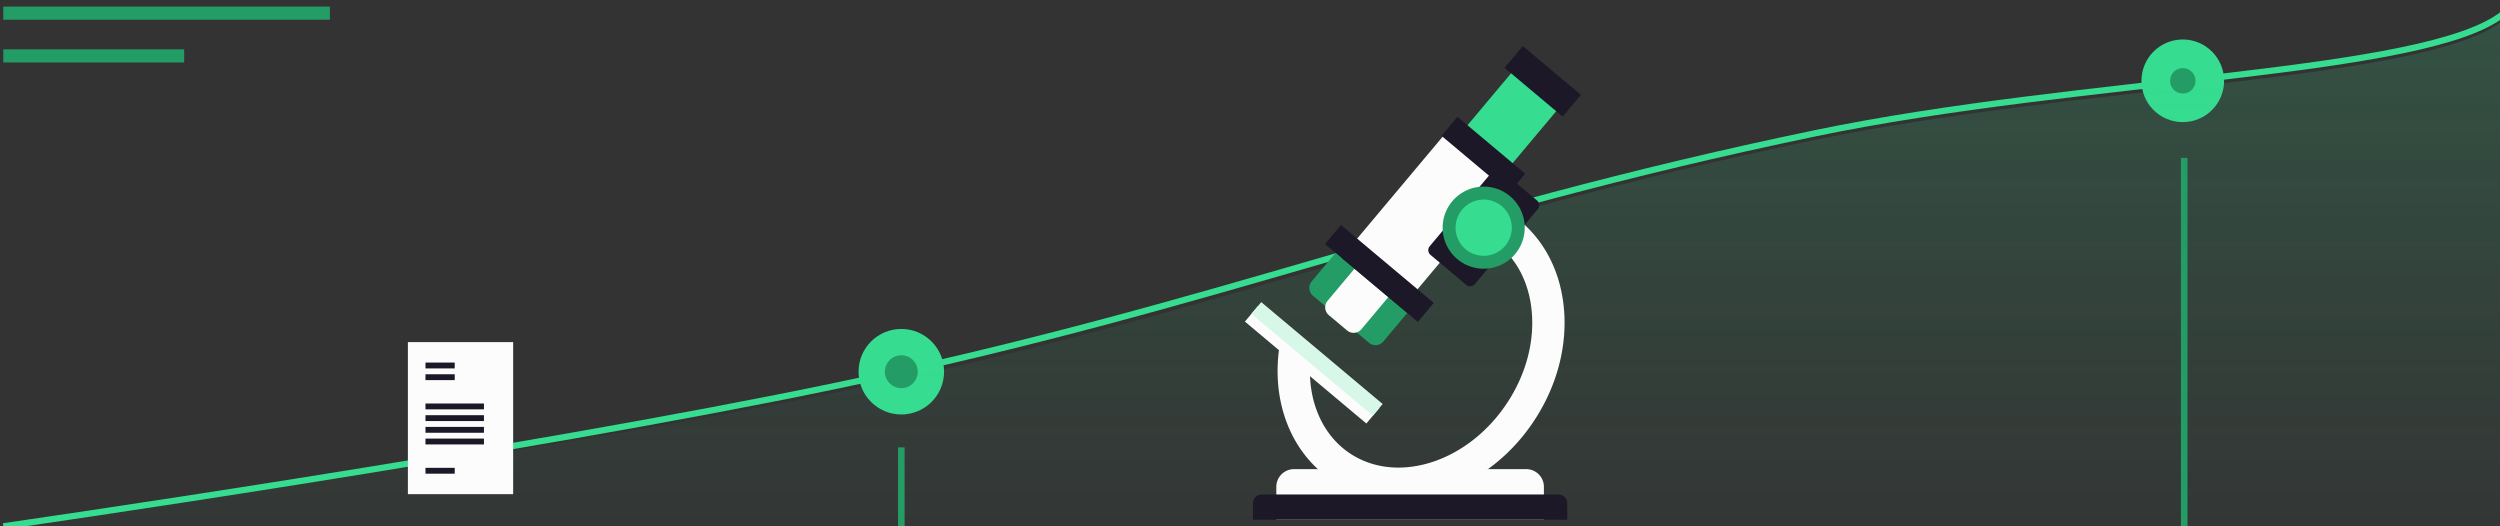 <svg width="380" height="80" fill="none" xmlns="http://www.w3.org/2000/svg"><rect width="100%" height="100%" fill="#333333" stroke="none"/><g clip-path="url(#a)"><circle cx="137" cy="56.5" r="6.5" fill="#36DC90"/><circle cx="331.782" cy="12.282" r="6.282" fill="#36DC90"/><path d="M.5 80s77.746-11.147 126.966-21.443C186.059 46.3 217.281 32.44 275.89 20.26c40.597-8.437 92.988-8.838 104.612-18.166" stroke="#36DC90" stroke-width=".951"/><path opacity=".2" d="M127.465 59.58C78.264 69.674.5 80.094.5 80.094h380v-77c-11.624 9.332-64.015 9.733-104.612 18.173-58.609 12.186-89.782 26.281-148.423 38.313Z" fill="url(#b)"/><path fill="#FCFCFC" d="M62 52h16v23.111H62z"/><path d="M64.672 55.555h4.444M64.672 57.333h4.444M64.672 71.555h4.444M64.672 61.778h8.889M64.672 63.555h8.889M64.672 65.333h8.889M64.672 67.11h8.889" stroke="#1C1827" stroke-width=".889"/><circle cx="331.784" cy="12.284" r="1.933" fill="#239C65"/><circle cx="137" cy="56.5" r="2.5" fill="#239C65"/><path d="M332 24v56M137 68v12" stroke="#239C65"/><path d="M.5 2h49.644M.5 8.496h27.495" stroke="#239C65" stroke-width="2"/><g clip-path="url(#c)"><path d="M212.516 75.963c-3.59 0-7.082-.969-10.119-3.014-6.251-4.202-9.263-12.108-7.864-20.627l4.845.796c-1.084 6.602 1.123 12.64 5.759 15.76 7.144 4.803 17.829 1.463 23.822-7.444 2.951-4.386 4.32-9.433 3.855-14.21-.447-4.596-2.558-8.381-5.943-10.658a12.654 12.654 0 0 0-1.336-.783l2.22-4.38c.638.323 1.262.689 1.857 1.09 4.623 3.11 7.497 8.173 8.09 14.257.576 5.906-1.081 12.094-4.668 17.425-5.075 7.546-13.007 11.79-20.515 11.79l-.003-.002Z" fill="#FCFCFC"/><path d="M232.287 8.038 219.07 23.79l6.864 5.76 13.217-15.751-6.864-5.76Z" fill="#36DC90"/><path d="m231.466 7-2.778 3.31 8.833 7.413 2.778-3.31L231.466 7Z" fill="#1C1827"/><path d="m214.249 45.416 14.931-17.793-9.178-7.701-14.93 17.793 9.177 7.7Z" fill="#FCFCFC"/><path d="m221.532 17.76-2.423 2.886 10.302 8.644 2.422-2.887-10.301-8.644Z" fill="#1C1827"/><path d="m210.269 51.907 3.631-4.329-10.891-9.137-3.631 4.328a1.548 1.548 0 0 0 .19 2.181l8.52 7.149c.654.55 1.631.463 2.181-.19v-.002Z" fill="#239C65"/><path d="m206.938 50.037 4.085-4.87-5.146-4.317-4.085 4.87a1.548 1.548 0 0 0 .19 2.18l2.774 2.33c.654.549 1.631.463 2.181-.191l.001-.002Z" fill="#FCFCFC"/><path d="m203.821 34.2-2.423 2.886 14.114 11.843 2.422-2.888L203.821 34.2ZM224.186 43.176l9.548-11.379a.945.945 0 0 0-.116-1.33l-5.418-4.545a.945.945 0 0 0-1.33.116l-9.548 11.38a.945.945 0 0 0 .116 1.329l5.418 4.545a.945.945 0 0 0 1.33-.116Z" fill="#1C1827"/><path d="M230.753 34.148a5.257 5.257 0 1 1-10.475.918 5.258 5.258 0 1 1 10.475-.918Z" fill="#36DC90"/><path d="M225.516 40.847a6.247 6.247 0 0 1-6.211-5.697 6.248 6.248 0 0 1 5.672-6.76c3.431-.309 6.459 2.246 6.759 5.672a6.246 6.246 0 0 1-6.22 6.783v.002Zm.007-10.515a4.281 4.281 0 0 0-4.262 4.65 4.281 4.281 0 0 0 4.633 3.886 4.28 4.28 0 0 0 3.886-4.633 4.282 4.282 0 0 0-4.257-3.903Z" fill="#239C65"/><path d="m191.204 46.527-1.977 2.357 18.457 15.488 1.978-2.357-18.458-15.488Z" fill="#FCFCFC"/><path d="m191.709 45.922-1.498 1.785 18.458 15.487 1.497-1.784-18.457-15.488Z" fill="#D7F8E9"/><path d="M196.684 71.309h35.306a2.686 2.686 0 0 1 2.684 2.684V79H194v-5.007a2.686 2.686 0 0 1 2.684-2.684Z" fill="#FCFCFC"/><path d="M191.792 75.154h45.085c.743 0 1.346.602 1.346 1.346V79h-47.778v-2.5c0-.744.603-1.346 1.347-1.346Z" fill="#1C1827"/></g></g><defs><clipPath id="a"><path fill="#fff" transform="translate(.336)" d="M0 0h379.667v80H0z"/></clipPath><clipPath id="c"><path fill="#fff" transform="translate(189.227 7)" d="M0 0h51.079v72H0z"/></clipPath><linearGradient id="b" x1="190.5" y1="-7.089" x2="190.5" y2="88.081" gradientUnits="userSpaceOnUse"><stop stop-color="#36DC90"/><stop offset="1" stop-color="#36DC90" stop-opacity="0"/></linearGradient></defs></svg>